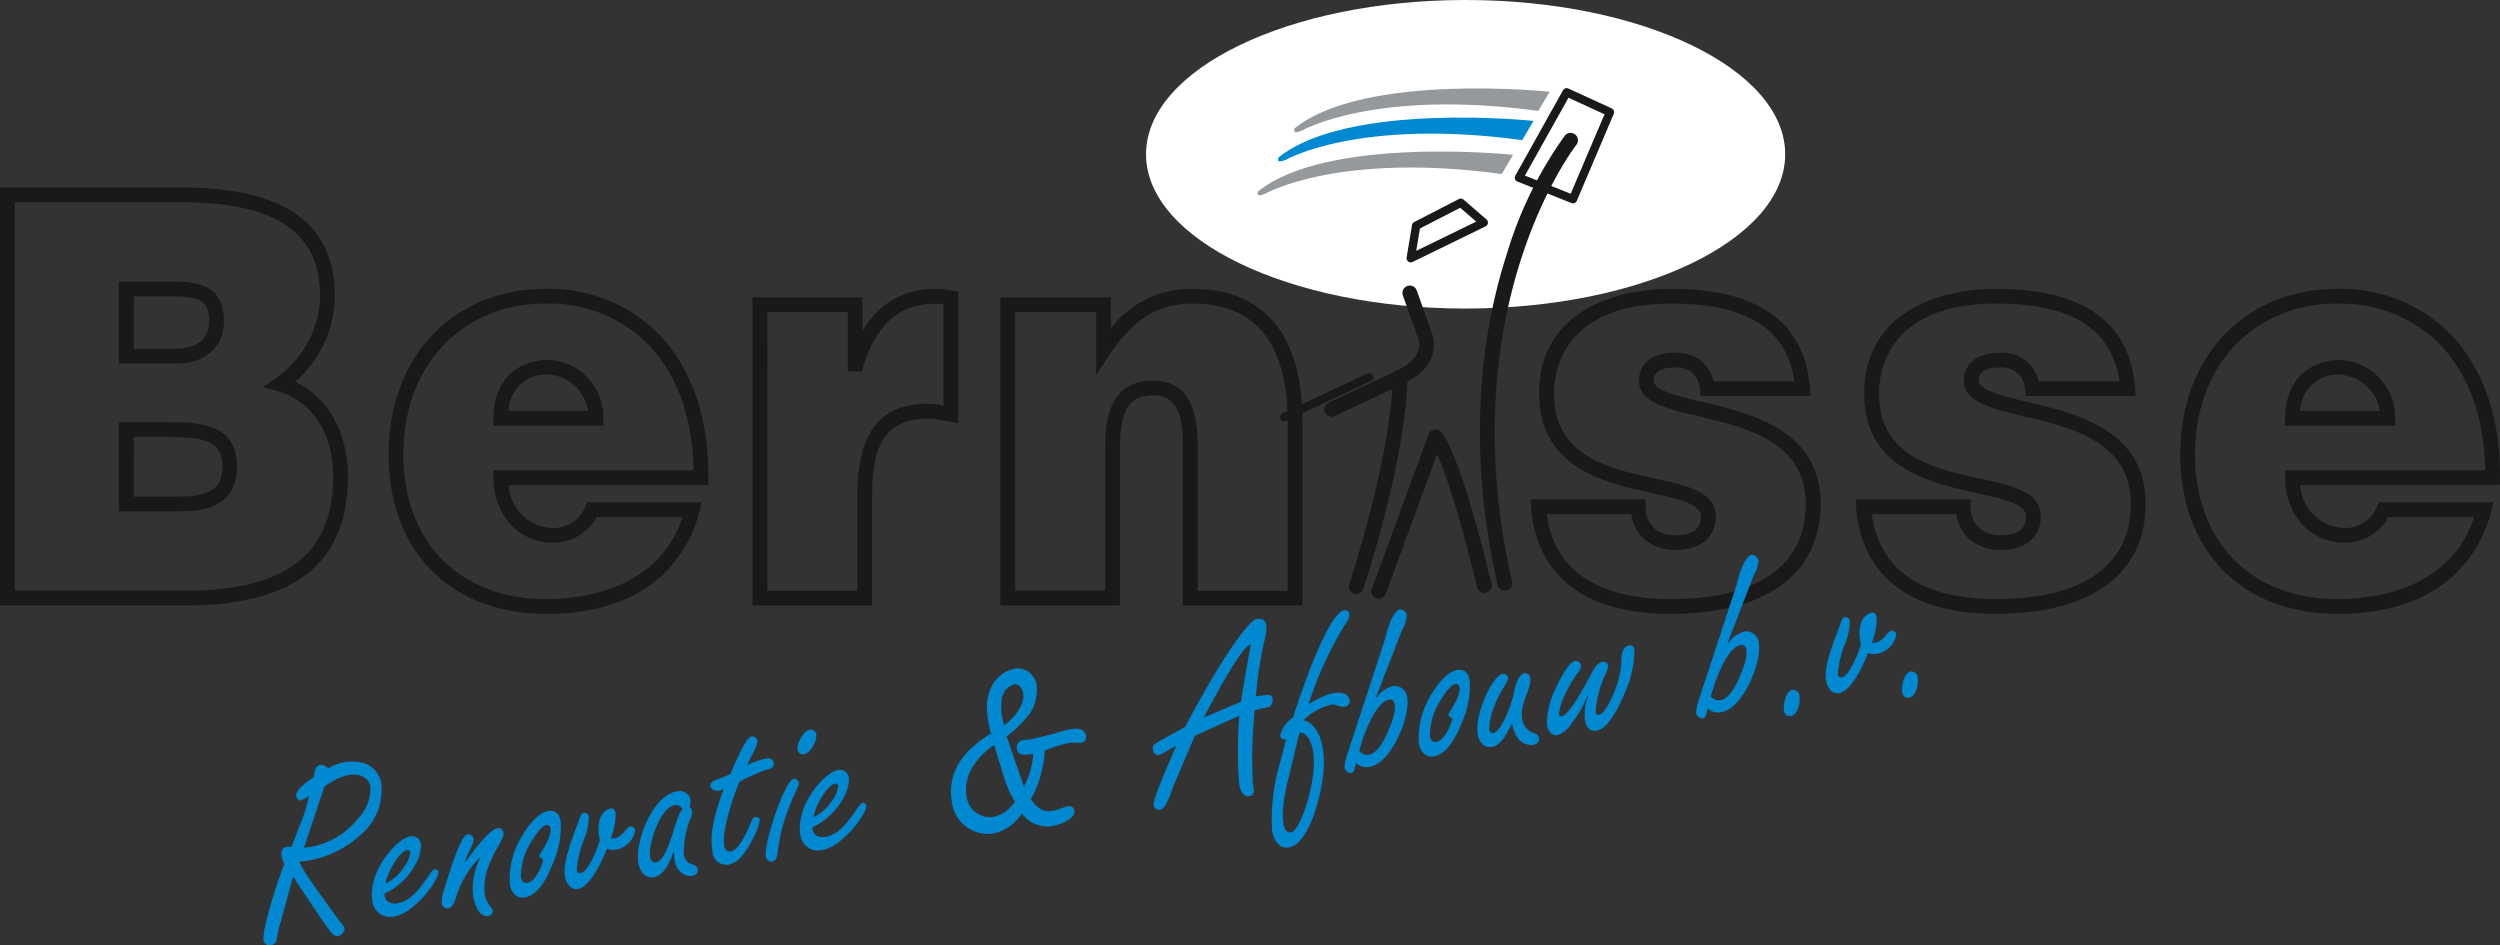 <svg xmlns="http://www.w3.org/2000/svg" width="226.868" height="85.788" viewBox="0 0 226.868 85.788">
    <rect x="0" y="0" width="226.868" height="85.788" fill="#333333" stroke="none"/>
    <ellipse id="Ellipse_41" data-name="Ellipse 41" cx="29" cy="14" rx="29" ry="14" transform="translate(104)"
        fill="#fff" />
    <g id="Group_621" data-name="Group 621" transform="translate(0 8)">
        <g id="Group_624" data-name="Group 624">
            <path id="Path_626" data-name="Path 626"
                d="M16.724,58.107H0V20.175H16.4c9.407,0,13.98,3.228,13.98,9.869a10.4,10.4,0,0,1-3.618,7.769c3,1.393,4.807,4.575,4.807,8.6,0,7.872-4.857,11.7-14.849,11.7M1.34,56.767H16.724c9.216,0,13.509-3.292,13.509-10.358,0-3.9-1.917-6.862-5-7.741l-1.354-.386,1.153-.808a9.3,9.3,0,0,0,4.014-7.43c0-5.818-4.016-8.528-12.639-8.528H1.34Zm14.835-7.2H10.794v-8.1h4.1c2.948,0,6.616,0,6.616,4.075,0,4.025-3.876,4.025-5.336,4.025m-4.04-1.34h4.04c2.876,0,4-.752,4-2.684,0-2.322-1.382-2.735-5.276-2.735h-2.76Zm3.812-12.077H10.794V28.713h4.467c2.136,0,5.061,0,5.061,3.567,0,2.388-1.676,3.872-4.375,3.872m-3.812-1.34h3.812c.912,0,3.035-.247,3.035-2.532,0-2.025-1.077-2.226-3.721-2.226H12.135Z"
                transform="translate(0 -11.161)" fill="#1a1818" />
            <path id="Path_627" data-name="Path 627"
                d="M93.225,70.258c-8.687,0-14.3-5.689-14.3-14.493,0-8.833,5.862-15,14.254-15a13.922,13.922,0,0,1,10.184,4.022c3.026,3.07,4.651,7.731,4.574,13.124l-.009.66H89.819a4.126,4.126,0,0,0,4,3.894,3.1,3.1,0,0,0,2.953-1.936l.175-.4h10.4l-.207.832c-.7,2.8-3.448,9.3-13.914,9.3M93.179,42.1c-7.6,0-12.914,5.618-12.914,13.662,0,7.99,5.087,13.153,12.96,13.153,3.05,0,10.175-.746,12.374-7.451H97.8A4.431,4.431,0,0,1,93.82,63.8c-3.068,0-5.381-2.539-5.381-5.9v-.67H106.6c-.062-4.749-1.538-8.815-4.189-11.5A12.609,12.609,0,0,0,93.179,42.1m5.244,11.079H88.438v-.67c0-3.266,1.957-5.3,5.107-5.3a5.234,5.234,0,0,1,4.878,5.3Zm-8.611-1.34h7.212a3.851,3.851,0,0,0-3.479-3.284,3.379,3.379,0,0,0-3.733,3.284"
                transform="translate(-43.661 -22.55)" fill="#1a1818" />
            <path id="Path_628" data-name="Path 628"
                d="M163.687,69.5H152.833V41.525h9.985v3.063a7.357,7.357,0,0,1,6.786-3.826,5.6,5.6,0,0,1,.932.1c.128.021.256.042.385.058l.588.073V52.941l-.775-.123c-.216-.034-.437-.079-.66-.125a6.278,6.278,0,0,0-1.2-.172c-4.3,0-5.185,2.841-5.185,7.106Zm-9.513-1.34h8.173V59.627c0-5.841,2.013-8.446,6.525-8.446a6.555,6.555,0,0,1,1.3.164V42.16a3.734,3.734,0,0,0-.564-.057c-3.4,0-5.474,1.753-6.726,5.683l-.148.467h-1.252V42.865h-7.3Z"
                transform="translate(-84.546 -22.549)" fill="#1a1818" />
            <path id="Path_629" data-name="Path 629"
                d="M230.589,69.5H219.735V54.748c0-3.821-1.426-4.31-2.669-4.31-1.873,0-3.035.806-3.035,4.818V69.5H203.178V41.525h10.031v2.826a9.077,9.077,0,0,1,7.425-3.589c4.541,0,9.955,2.1,9.955,12.105Zm-9.514-1.34h8.173V52.867c0-7.143-2.9-10.765-8.615-10.765-3.146,0-5.33,1.343-7.539,4.633l-1.226,1.827v-5.7h-7.35v25.29h8.173v-12.9c0-2.868.5-6.159,4.375-6.159,2.66,0,4.009,1.9,4.009,5.651Z"
                transform="translate(-112.397 -22.549)" fill="#1a1818" />
            <path id="Path_630" data-name="Path 630"
                d="M323.609,70.258c-10.458,0-12.444-6.059-12.7-9.67l-.05-.717h10.445v.67a2.441,2.441,0,0,0,.777,1.935,2.905,2.905,0,0,0,1.892.648c2.349,0,2.349-1.293,2.349-1.718,0-1.056-1.686-1.5-4.462-2.114-4.313-.949-10.22-2.25-10.22-9.067,0-6.977,6.206-9.462,12.013-9.462,7.87,0,12.1,3.029,12.56,9l.056.722H326.3l-.064-.6a2.226,2.226,0,0,0-.7-1.506,2.183,2.183,0,0,0-1.47-.487c-2.029,0-2.029.879-2.029,1.21,0,.876,2.217,1.4,4.359,1.91,4.55,1.078,10.78,2.555,10.78,9.271,0,6.336-4.945,9.97-13.568,9.97m-11.288-9.046c.492,3.672,2.935,7.706,11.288,7.706,7.885,0,12.228-3.065,12.228-8.63,0-5.657-5.405-6.938-9.749-7.967-2.893-.686-5.391-1.278-5.391-3.214,0-.767.328-2.551,3.369-2.551a3.449,3.449,0,0,1,2.372.835,3.378,3.378,0,0,1,1.028,1.757H334.8c-.681-4.739-4.336-7.045-11.145-7.045-9.9,0-10.673,6.217-10.673,8.122,0,5.74,4.87,6.812,9.168,7.757,2.959.651,5.514,1.214,5.514,3.424,0,1.915-1.379,3.059-3.689,3.059a4.248,4.248,0,0,1-2.768-.974,3.618,3.618,0,0,1-1.2-2.279Z"
                transform="translate(-171.967 -22.549)" fill="#1a1818" />
            <path id="Path_631" data-name="Path 631"
                d="M389.635,70.258c-10.458,0-12.444-6.059-12.7-9.67l-.05-.717h10.445v.67a2.441,2.441,0,0,0,.777,1.935,2.906,2.906,0,0,0,1.892.648c2.349,0,2.349-1.293,2.349-1.718,0-1.056-1.686-1.5-4.462-2.114-4.313-.949-10.22-2.25-10.22-9.067,0-6.977,6.205-9.462,12.013-9.462,7.87,0,12.1,3.029,12.561,9l.056.722h-9.972l-.064-.6a2.226,2.226,0,0,0-.7-1.506,2.183,2.183,0,0,0-1.47-.487c-2.028,0-2.028.879-2.028,1.21,0,.876,2.217,1.4,4.359,1.91,4.55,1.078,10.78,2.555,10.78,9.271,0,6.336-4.945,9.97-13.568,9.97m-11.288-9.046c.492,3.672,2.935,7.706,11.288,7.706,7.885,0,12.228-3.065,12.228-8.63,0-5.657-5.405-6.938-9.749-7.967-2.893-.686-5.391-1.278-5.391-3.214,0-.767.328-2.551,3.369-2.551a3.449,3.449,0,0,1,2.372.835,3.378,3.378,0,0,1,1.028,1.757h7.333c-.681-4.739-4.336-7.045-11.145-7.045-9.9,0-10.672,6.217-10.672,8.122,0,5.74,4.87,6.812,9.168,7.757,2.959.651,5.514,1.214,5.514,3.424,0,1.915-1.379,3.059-3.689,3.059a4.248,4.248,0,0,1-2.768-.974,3.618,3.618,0,0,1-1.2-2.279Z"
                transform="translate(-208.492 -22.549)" fill="#1a1818" />
            <path id="Path_632" data-name="Path 632"
                d="M457.117,70.258c-8.687,0-14.3-5.689-14.3-14.493,0-8.833,5.862-15,14.255-15a13.919,13.919,0,0,1,10.183,4.022c3.027,3.07,4.651,7.731,4.575,13.124l-.009.66H453.711a4.126,4.126,0,0,0,4,3.894,3.1,3.1,0,0,0,2.954-1.936l.175-.4h10.4l-.208.832c-.7,2.8-3.448,9.3-13.914,9.3M457.072,42.1c-7.6,0-12.914,5.618-12.914,13.662,0,7.99,5.087,13.153,12.96,13.153,3.05,0,10.175-.746,12.374-7.451H461.7a4.432,4.432,0,0,1-3.986,2.338c-3.068,0-5.381-2.539-5.381-5.9v-.67h18.159c-.062-4.749-1.539-8.815-4.189-11.5a12.61,12.61,0,0,0-9.228-3.622m5.244,11.079H452.33v-.67c0-3.266,1.957-5.3,5.107-5.3a5.233,5.233,0,0,1,4.878,5.3Zm-8.611-1.34h7.212a3.851,3.851,0,0,0-3.479-3.284,3.379,3.379,0,0,0-3.733,3.284"
                transform="translate(-244.964 -22.55)" fill="#1a1818" />
            <path id="Path_633" data-name="Path 633"
                d="M302.833,50.628a.67.67,0,0,1-.653-.521c-3.03-13.3-1.226-23.657.821-30a36.235,36.235,0,0,1,5.271-10.767.67.67,0,0,1,1.048.836c-.116.145-11.487,14.82-5.833,39.637a.67.67,0,0,1-.5.8.656.656,0,0,1-.149.017"
                transform="translate(-166.272 -5.026)" fill="#1a1818" />
            <path id="Path_634" data-name="Path 634"
                d="M279.2,84.669a.671.671,0,0,1-.629-.9l5.157-14.019a.67.67,0,0,1,1.058-.283c.271.226,1.767,1.955,4.653,13.893a.67.67,0,0,1-1.3.315c-1.764-7.3-2.989-10.646-3.646-12.116L279.832,84.23a.671.671,0,0,1-.629.439"
                transform="translate(-154.083 -38.342)" fill="#1a1818" />
            <path id="Path_635" data-name="Path 635"
                d="M269.648,51.994a.67.67,0,0,1-.284-1.277l6.2-2.9c2.57-1.254,2-2.733,1.931-2.9-.007-.016-.017-.042-.023-.058l-1.37-3.867a.67.67,0,0,1,1.264-.448l1.369,3.866c.168.431.934,2.894-2.593,4.614l-6.214,2.905a.662.662,0,0,1-.283.063"
                transform="translate(-148.797 -22.182)" fill="#1a1818" />
            <path id="Path_636" data-name="Path 636"
                d="M274.62,77.571a.661.661,0,0,1-.212-.035.67.67,0,0,1-.424-.848c.038-.114,3.8-11.494,3.947-18.8a.67.67,0,0,1,.67-.657h.013a.67.67,0,0,1,.657.683c-.149,7.514-3.858,18.727-4.016,19.2a.671.671,0,0,1-.636.458"
                transform="translate(-151.548 -31.659)" fill="#1a1818" />
            <path id="Path_637" data-name="Path 637"
                d="M260.334,62.246a.38.38,0,0,1-.162-.723l7.729-3.64a.38.38,0,0,1,.324.687L260.5,62.21a.379.379,0,0,1-.162.036"
                transform="translate(-143.805 -32.001)" fill="#1a1818" />
            <path id="Path_638" data-name="Path 638"
                d="M286.056,28.214a.38.38,0,0,1-.375-.442l.491-2.944a.38.38,0,0,1,.2-.275l4.049-2.086a.38.38,0,0,1,.422.05l2.086,1.8a.38.38,0,0,1-.082.629l-6.625,3.23a.376.376,0,0,1-.166.038m.834-3.074-.338,2.029L292,24.515l-1.455-1.256Z"
                transform="translate(-158.034 -12.405)" fill="#1a1818" />
            <path id="Path_639" data-name="Path 639"
                d="M312.935,10.452a.378.378,0,0,1-.14-.027l-4.9-1.948a.38.38,0,0,1-.191-.538L312.031.194a.38.38,0,0,1,.49-.16l3.926,1.8a.379.379,0,0,1,.191.494l-3.353,7.893a.381.381,0,0,1-.35.231m-4.359-2.52,4.154,1.65L315.8,2.37l-3.272-1.5Z"
                transform="translate(-170.193 0)" fill="#1a1818" />
            <path id="Path_640" data-name="Path 640"
                d="M277.572,14.91l1.027-1.738S261.776,11.4,255.457,16.49c0,0-.316.632.671.2,0,0,6.6-3.791,21.443-1.777"
                transform="translate(-141.291 -7.121)" fill="#96999c" />
            <path id="Path_641" data-name="Path 641"
                d="M281.727,8.016l1.027-1.738S265.931,4.5,259.612,9.6c0,0-.316.632.671.2,0,0,6.6-3.791,21.443-1.777"
                transform="translate(-143.589 -3.307)" fill="#0089d1" />
            <path id="Path_642" data-name="Path 642"
                d="M285,2.094,286.026.356S269.2-1.42,262.884,3.674c0,0-.316.632.671.2,0,0,6.6-3.791,21.444-1.777"
                transform="translate(-145.4 -0.031)" fill="#96999c" />
            <path id="Path_643" data-name="Path 643"
                d="M56.767,145.832c.182.46.112.581,3.573,5.317.17.239.448.462.5.765.043.281-.321.648-.58.688s-.545-.226-.764-.5c-.939-1.339-2-2.924-3.311-4.914l-1.332,4.837-.134.708c-.069.41-.147.621-.6.692a.538.538,0,0,1-.622-.436c-.151-.974,1.386-5.776,1.891-6.94-.574-1.13-.142-1.773.629-1.516l.808-2.075a15.928,15.928,0,0,0,.814-2.608,2.189,2.189,0,0,1-.948.457l.007.043c.411-.064-1.472-.347,1.367-2.184.049-.827.318-1.091.6-1.113a.874.874,0,0,1,.695.336,4,4,0,0,1,3.41-.441,2.322,2.322,0,0,1,1.409,1.8,5.32,5.32,0,0,1-1.928,4.708,9.308,9.308,0,0,1-4.827,2.3Zm.4-1.259a7.069,7.069,0,0,0,4.907-2.645,3.979,3.979,0,0,0,1.13-2.856c-.13-.977-1.5-1.96-4.175-.061Z"
                transform="translate(-29.585 -75.642)" fill="#0089d1" />
            <path id="Path_644" data-name="Path 644"
                d="M79.957,152.6c.2,1.3-1.228,3.647-3.3,4.545,0,.688.529.982,1.178.881,1.861-.289,2.942-3.027,3.375-3.094a.313.313,0,0,1,.35.256c.053.768-2.285,3.833-4.069,4.044a1.609,1.609,0,0,1-1.924-1.407c-.423-2.726,2.22-5.685,3.453-5.875a.808.808,0,0,1,.943.651m-1.51,2.118A2.558,2.558,0,0,0,79,153.394a.22.22,0,0,0-.275-.2c-.368.057-.857.621-1.242,1.278a4.9,4.9,0,0,0-.722,1.774,4.2,4.2,0,0,0,1.691-1.525"
                transform="translate(-41.775 -84.053)" fill="#0089d1" />
            <path id="Path_645" data-name="Path 645"
                d="M92.587,151.253c.074.476-.687,1.569-.743,2.065l.05.036c.443-.711,2.091-2.939,2.892-3.063.281-.044.484.124.535.449.093.739-2.022,2.817-1.714,5.517.144.93.674,1.2.718,1.484a.477.477,0,0,1-.384.525c-.865.134-1.29-1.174-1.39-1.823a6.166,6.166,0,0,1,.625-3.4l-.05-.037a8.247,8.247,0,0,0-2.079,3.447c-.126.33-.3,1.044-.757,1.115a.5.5,0,0,1-.582-.464,3.718,3.718,0,0,1,.223-1.276c.269-.839,1.436-4.876,2.107-4.98a.486.486,0,0,1,.55.4"
                transform="translate(-49.62 -83.137)" fill="#0089d1" />
            <path id="Path_646" data-name="Path 646"
                d="M108.115,147.755a8,8,0,0,1-.715,3.812c-.426,1.107-1.26,2.876-2.579,3.081-.735.114-1.207-.5-1.311-1.17a7.358,7.358,0,0,1,.88-4.036c.482-.895,1.521-2.474,2.6-2.642.692-.108,1.022.307,1.123.955m-1.932,3.114c-.024-.152,1.145-1.618,1.014-2.462-.034-.216-.168-.373-.385-.339-.563.088-1.418,1.572-1.657,2.03a5.683,5.683,0,0,0-.642,2.714c.043.281.22.564.567.51.735-.114,1.327-1.446,1.464-2.132-.122-.07-.336-.169-.36-.321"
                transform="translate(-57.236 -81.2)" fill="#0089d1" />
            <path id="Path_647" data-name="Path 647"
                d="M118.459,150.073c-.4.993-1.452,3.349-2.6,3.528-.649.1-1.063-.566-1.15-1.129-.144-.93.042-1.867,1.222-4.975.093-.258.171-.758.5-.808a.394.394,0,0,1,.432.354,5.461,5.461,0,0,1-.4,1.968,9.755,9.755,0,0,0-.69,2.832c.03.194.1.361.36.321.693-.107,1.567-2.326,1.729-2.994l-.061-.39a3.139,3.139,0,0,1,.075-1.518,1.364,1.364,0,0,1,.957-.968c.26-.04.42.134.46.394a5.706,5.706,0,0,1-.437,2.327,2.175,2.175,0,0,0,.374-.013c.649-.1,1.081-1.032,1.427-1.086a.464.464,0,0,1,.428.332,2.148,2.148,0,0,1-1.806,1.787,1.7,1.7,0,0,1-.766-.08Z"
                transform="translate(-63.434 -80.926)" fill="#0089d1" />
            <path id="Path_648" data-name="Path 648"
                d="M132.83,148.352l-.05-.037c-.294.821-.8,2.119-1.8,2.273-.8.124-1.268-.6-1.375-1.293-.312-2.012,1.3-6.163,3.532-6.509a1.014,1.014,0,0,1,1.195.7,1.606,1.606,0,0,1-.088.722.6.6,0,0,1,.237.384,1.605,1.605,0,0,1-.207.808,8.141,8.141,0,0,0-.538,3.1,1,1,0,0,0,.717.908c.255.071.491.167.538.47a.519.519,0,0,1-.463.582c-.779.121-1.489-.456-1.647-1.473Zm.1-4.314c-1.341.208-2.444,3.526-2.263,4.694.041.26.2.567.524.517,1.241-.281,1.732-4.257,2.441-4.832a.74.74,0,0,0-.7-.378"
                transform="translate(-71.677 -78.981)" fill="#0089d1" />
            <path id="Path_649" data-name="Path 649"
                d="M146.092,135.072c.262-.595,1.384-3.361,1.946-3.448a.515.515,0,0,1,.507.409c.07.454-.757,1.691-.918,2.226a7.236,7.236,0,0,1,1.7-.618c.346-.054.648.032.708.422.07.454-.384.525-.723.622a17.894,17.894,0,0,0-2.384,1.057c-.588,1.354-1.6,4.392-1.382,5.8.047.3.2.589.57.532.822-.127,1.562-1.926,1.866-2.683.081-.19.181-.4.4-.438a.338.338,0,0,1,.393.249,5.849,5.849,0,0,1-.657,1.764c-.442.866-1.172,2.154-2.233,2.318a1.276,1.276,0,0,1-1.421-1.308c-.188-1.211-.062-2.538,1.019-5.564a1.7,1.7,0,0,1-.441.157c-.26.04-.7-.069-.748-.394-.064-.411.377-.568.695-.662Z"
                transform="translate(-79.818 -72.812)" fill="#0089d1" />
            <path id="Path_650" data-name="Path 650"
                d="M158.036,134.75a.417.417,0,0,1,.475.347c.073.476-1.41,2.479-1.9,6.145-.051.385-.054.939-.529,1.013a.51.51,0,0,1-.557-.445c-.2-1.319,1.759-6.942,2.516-7.06m2.057-4.019c.088.563-.534,1.7-1.117,1.791a.489.489,0,0,1-.579-.442c-.084-.541.534-1.7,1.1-1.788a.494.494,0,0,1,.6.438"
                transform="translate(-86.025 -72.072)" fill="#0089d1" />
            <path id="Path_651" data-name="Path 651"
                d="M166.872,139.11c.2,1.3-1.229,3.647-3.3,4.546,0,.687.529.981,1.178.88,1.861-.289,2.943-3.027,3.375-3.094a.313.313,0,0,1,.35.256c.053.767-2.285,3.834-4.069,4.044a1.609,1.609,0,0,1-1.924-1.407c-.423-2.726,2.219-5.684,3.453-5.876a.808.808,0,0,1,.943.651m-1.51,2.118a2.558,2.558,0,0,0,.548-1.326.219.219,0,0,0-.275-.2c-.368.057-.857.62-1.242,1.278a4.88,4.88,0,0,0-.722,1.774,4.2,4.2,0,0,0,1.691-1.525"
                transform="translate(-89.856 -76.589)" fill="#0089d1" />
            <path id="Path_652" data-name="Path 652"
                d="M202.426,123.779a11.27,11.27,0,0,1,1.66-.435c.52-.081,1.21-.055,1.31.594a.517.517,0,0,1-.367.633c-.367.057-.737-.041-1.17.026a12.76,12.76,0,0,0-1.947.59l-.249.105a10.438,10.438,0,0,1-1.263,4.428c.526.672,1.005,1.2,1.936,1.051.563-.087,1.009-.356,1.441-.423a.449.449,0,0,1,.568.377c.124.8-1.411,1.327-2,1.417A2.883,2.883,0,0,1,199.582,131a4.1,4.1,0,0,1-2.6,1.821,3.3,3.3,0,0,1-3.758-2.94c-.44-2.835,1.3-4.766,3.567-6.138a9,9,0,0,1-.378-2.578,4.591,4.591,0,0,1,.277-1.35,3.087,3.087,0,0,1,2.286-1.972,1.751,1.751,0,0,1,1.948,1.559,3.944,3.944,0,0,1-.553,2.434,9.99,9.99,0,0,1-2.17,2.153l1.576,4.586a7.8,7.8,0,0,0,.847-2.967l-.307.025c-.5.055-1.085.146-1.186-.5a.679.679,0,0,1,.585-.8c.238-.037.461-.028.7-.065Zm-5.433,7.534a2.991,2.991,0,0,0,1.953-1.411c-.841-1.421-.778-1.586-1.88-5.115-1.462,1-2.8,2.65-2.51,4.533a2.137,2.137,0,0,0,2.437,1.992m.971-8.3c.817-.592,1.91-1.825,1.746-2.885-.064-.411-.342-.921-.819-.848a1.648,1.648,0,0,0-1.142,1.352,5.649,5.649,0,0,0,.054,1.631Z"
                transform="translate(-106.854 -65.18)" fill="#0089d1" />
            <path id="Path_653" data-name="Path 653"
                d="M237.957,118.4c-2.854,6.736-1.456,3.328-2.275,5.471-.441,1.154-.814,1.323-1.072,1.23a.494.494,0,0,1-.382-.605c.058-.341.172-.89,2.034-5.168-.379.126-1.3.778-1.557.819a.468.468,0,0,1-.535-.449c-.094-.606-.024-.44,2.907-2.113,4.221-7.922,6.048-9.713,6.459-9.777.909-.141,1.089.451.756,1.876a35.432,35.432,0,0,0-.795,5.153c1.19-.185,1.443-.269,1.52.229a.672.672,0,0,1-.607.8,3.374,3.374,0,0,0-1.025.248,44.091,44.091,0,0,0-.164,6.65c.06.39.269,1.022-.315,1.113-.563.087-.84-.557-.91-1.011a37.452,37.452,0,0,1,0-6.292Zm4.174-3.085c0,.112.306-1.886.912-5.259-.331.3-.7-.069-4.279,6.69Z"
                transform="translate(-129.529 -59.63)" fill="#0089d1" />
            <path id="Path_654" data-name="Path 654"
                d="M259.546,117.726a.361.361,0,0,1-.525-.384,2.783,2.783,0,0,1,1.151-1.575c1.854-5.761,3.634-9.559,4.63-9.714a.4.4,0,0,1,.493.322,1.388,1.388,0,0,1-.278.774,32.331,32.331,0,0,0-3.434,7.424c2.643-1.673,3.636-.985,3.73-.379.047.3-.164.8-1.025.536a.975.975,0,0,0-.66-.119,5.529,5.529,0,0,0-2.525,1.433c1.058.1,2.723,2.125,1.337,7.326-.35,1.317-1.222,3.978-2.671,4.2-.931.144-1.381-.76-1.5-1.539a17.959,17.959,0,0,1,.743-6.208Zm1.134-.265-1.038,4.3c-.528,2.165-.638,4.6.336,4.445.671-.1,1.41-2.479,1.511-2.826,1.357-4.819-.03-6.332-.7-6.228Z"
                transform="translate(-142.832 -58.665)" fill="#0089d1" />
            <path id="Path_655" data-name="Path 655"
                d="M276.741,108.575c.537-2.254,1.1-2.629,1.327-2.732a.658.658,0,0,1,.66.54,2.941,2.941,0,0,1-.436,1.331l-2.354,6.1.05.037a2.621,2.621,0,0,1,1.5-1.053,1.169,1.169,0,0,1,1.277,1.087c.275,1.774-1.492,5.948-3.4,6.244a1.375,1.375,0,0,1-1.224-.319c-.136.265-.113.837-.481.895a.63.63,0,0,1-.585-.485,3.865,3.865,0,0,1,.222-1.143Zm.326,8.236c.92-2.071.6-2.862.078-2.782-1.32.205-2.484,3.554-2.73,4.678.612.659,1.66.562,2.653-1.9"
                transform="translate(-151.061 -58.549)" fill="#0089d1" />
            <path id="Path_656" data-name="Path 656"
                d="M292.742,119.1a8,8,0,0,1-.715,3.811c-.426,1.108-1.26,2.877-2.58,3.081-.735.114-1.207-.5-1.311-1.17a7.359,7.359,0,0,1,.88-4.036c.482-.895,1.521-2.474,2.6-2.642.692-.108,1.022.306,1.123.955m-1.931,3.114c-.024-.151,1.144-1.618,1.013-2.462-.034-.216-.168-.373-.385-.339-.563.088-1.418,1.572-1.657,2.03a5.678,5.678,0,0,0-.642,2.714c.043.281.22.564.566.51.736-.114,1.327-1.447,1.464-2.133-.122-.07-.337-.169-.36-.321"
                transform="translate(-159.371 -65.345)" fill="#0089d1" />
            <path id="Path_657" data-name="Path 657"
                d="M301.377,125.5c-.779.121-1.189-.524-1.294-1.195-.294-1.749,1.366-5.33,2.26-5.425a.433.433,0,0,1,.493.322c.06.389-.781,1.251-1.383,2.94a5.5,5.5,0,0,0-.315,1.821.317.317,0,0,0,.353.278c.779-.121,1.715-2.792,1.846-3.521.1-.5.362-1.807,1.011-1.908a.5.5,0,0,1,.507.409c.142.909-.944,2.34-.742,3.638a1.546,1.546,0,0,0,.985,1.353c.258.093.5.189.546.514.053.346-.247.548-.55.6a1.574,1.574,0,0,1-1.411-.668,3.4,3.4,0,0,1-.486-1.276c-.4.727-.933,1.984-1.82,2.121"
                transform="translate(-165.986 -65.722)" fill="#0089d1" />
            <path id="Path_658" data-name="Path 658"
                d="M317.89,117.789l-.05-.036a11.047,11.047,0,0,1-1.468,2.532,2.4,2.4,0,0,1-1.279,1.04c-.519.081-.87-.463-.94-.918a7.144,7.144,0,0,1,.859-3.456c.232-.5,1.065-2.27,1.693-2.368a.477.477,0,0,1,.525.384c.084.541-.46.6-1.481,2.734a5.954,5.954,0,0,0-.512,1.7.23.23,0,0,0,.275.2c.649-.1,2.112-2.81,2.4-3.364.264-.44.679-1.479,1.263-1.569a.442.442,0,0,1,.537.315,2.272,2.272,0,0,1-.217.743,9.278,9.278,0,0,0-.917,3.51.259.259,0,0,0,.3.241c.541-.084,1.224-1.675,1.4-2.123a7.685,7.685,0,0,0,.627-2.955c.038-.471.156-1.132.7-1.216.324-.051.435.088.479.369a9.151,9.151,0,0,1-.842,3.853c-.385.946-1.434,3.324-2.559,3.5-.693.107-.986-.357-1.08-.962a4.52,4.52,0,0,1,.287-2.15"
                transform="translate(-173.772 -62.605)" fill="#0089d1" />
            <path id="Path_659" data-name="Path 659"
                d="M348.16,97.488c.536-2.255,1.1-2.629,1.326-2.731a.658.658,0,0,1,.66.54,2.947,2.947,0,0,1-.436,1.331l-2.354,6.1.05.037a2.62,2.62,0,0,1,1.5-1.053,1.168,1.168,0,0,1,1.276,1.087c.275,1.774-1.492,5.947-3.4,6.244a1.376,1.376,0,0,1-1.224-.32c-.136.265-.114.837-.482.895a.63.63,0,0,1-.585-.485,3.857,3.857,0,0,1,.222-1.142Zm.325,8.236c.919-2.07.6-2.862.078-2.782-1.32.205-2.484,3.554-2.73,4.678.612.659,1.66.562,2.652-1.9"
                transform="translate(-190.569 -52.416)" fill="#0089d1" />
            <path id="Path_660" data-name="Path 660"
                d="M363.71,122.715c.091.584-.1,1.766-.816,1.877a.532.532,0,0,1-.588-.507c-.077-.5.146-1.773.773-1.87a.566.566,0,0,1,.631.5"
                transform="translate(-200.417 -67.605)" fill="#0089d1" />
            <path id="Path_661" data-name="Path 661"
                d="M374.6,110.312c-.4.993-1.452,3.349-2.6,3.528-.65.1-1.063-.566-1.151-1.129-.144-.93.042-1.868,1.222-4.976.093-.258.171-.758.495-.808a.394.394,0,0,1,.432.354,5.459,5.459,0,0,1-.4,1.968,9.742,9.742,0,0,0-.69,2.832c.03.194.1.361.36.321.692-.108,1.566-2.326,1.729-2.994l-.061-.39a3.132,3.132,0,0,1,.075-1.518,1.364,1.364,0,0,1,.957-.969c.26-.04.42.134.46.394a5.706,5.706,0,0,1-.436,2.327,2.175,2.175,0,0,0,.374-.013c.649-.1,1.08-1.032,1.427-1.086a.463.463,0,0,1,.428.332,2.148,2.148,0,0,1-1.805,1.787,1.706,1.706,0,0,1-.766-.081Z"
                transform="translate(-205.131 -58.93)" fill="#0089d1" />
            <path id="Path_662" data-name="Path 662"
                d="M387.732,118.987c.091.584-.1,1.766-.816,1.877a.532.532,0,0,1-.588-.507c-.077-.5.146-1.772.773-1.87a.565.565,0,0,1,.631.5"
                transform="translate(-213.707 -65.543)" fill="#0089d1" />
        </g>
    </g>
</svg>